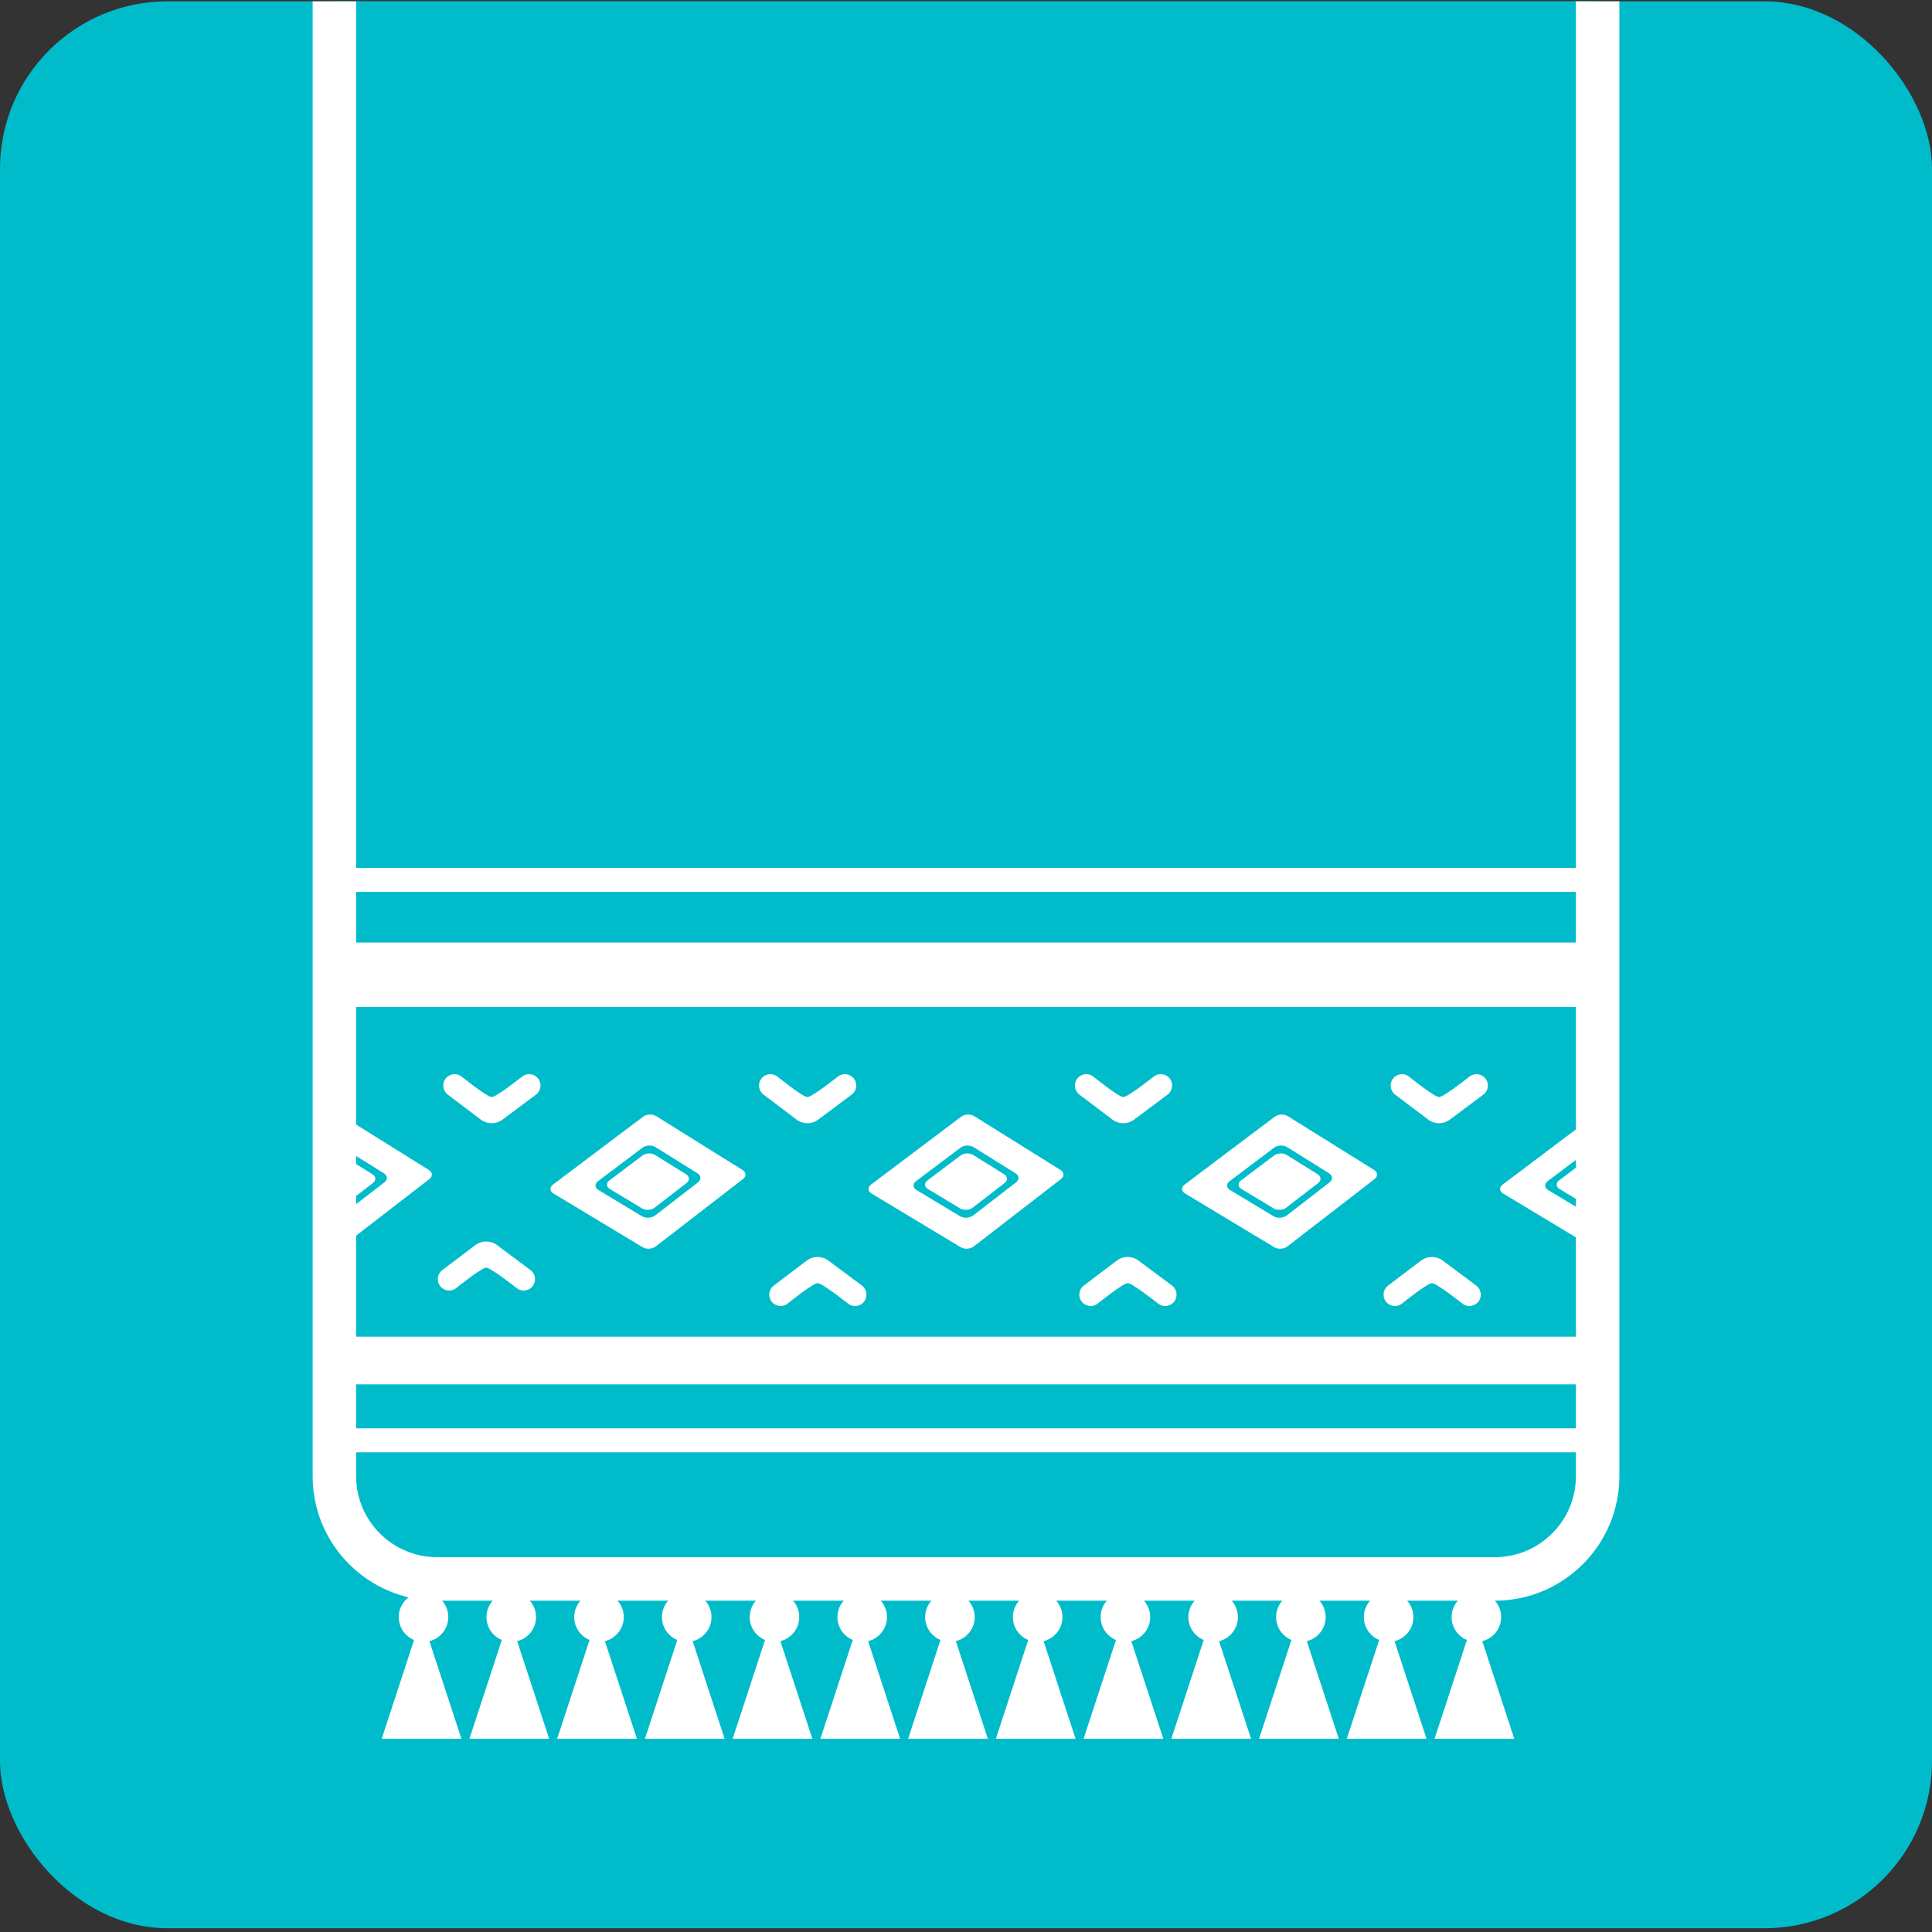 <?xml version="1.0" encoding="UTF-8"?> <svg xmlns="http://www.w3.org/2000/svg" xmlns:xlink="http://www.w3.org/1999/xlink" id="Capa_1" version="1.1" viewBox="0 0 800 800"><rect x="0" y="0" width="800" height="800" fill="#333333" stroke="none"/><!-- Generator: Adobe Illustrator 29.1.0, SVG Export Plug-In . SVG Version: 2.1.0 Build 142) --><defs><style> .st0 { fill: none; } .st1 { fill: #00bccb; } .st2 { fill: #fff; } .st3 { clip-path: url(#clippath); } </style><clipPath id="clippath"><rect class="st0" y=".56" width="800" height="797.88" rx="69.32" ry="69.32"></rect></clipPath></defs><rect class="st1" y=".56" width="800" height="797.88" rx="69.32" ry="69.32"></rect><g class="st3"><g><g><rect class="st1" x="138.46" y="-111.82" width="523.08" height="765.61" rx="42.53" ry="42.53"></rect><path class="st2" d="M619.01,662.8H180.99c-28.41,0-51.53-23.11-51.53-51.53V-69.29c0-28.41,23.11-51.52,51.53-51.52h438.03c28.41,0,51.53,23.11,51.53,51.52v680.56c0,28.41-23.11,51.53-51.53,51.53ZM180.99-102.82c-18.49,0-33.53,15.04-33.53,33.52v680.56c0,18.49,15.04,33.53,33.53,33.53h438.03c18.49,0,33.53-15.04,33.53-33.53V-69.29c0-18.49-15.04-33.52-33.53-33.52H180.99Z"></path></g><g><polygon class="st2" points="174.56 674.42 160.13 718.48 188.99 718.48 174.56 674.42"></polygon><path class="st2" d="M191.06,719.98h-33l16.5-50.37,16.5,50.37ZM162.2,716.98h24.72l-12.36-37.74-12.36,37.74Z"></path></g><path class="st2" d="M334.32,465.1h-.03c-1.6,0-3.15-.51-4.37-1.44l-13.76-10.42c-2.07-1.57-2.48-4.52-.91-6.59,1.57-2.07,4.52-2.48,6.59-.91,0,0,10.52,8.53,12.49,8.53s12.71-8.55,12.71-8.55c2.08-1.55,5.03-1.12,6.58.96,1.55,2.08,1.12,5.03-.95,6.58l-13.98,10.43c-1.22.91-2.77,1.41-4.36,1.41"></path><path class="st2" d="M203.57,465.1h-.02c-1.6,0-3.15-.51-4.38-1.44l-13.76-10.42c-2.07-1.57-2.47-4.52-.9-6.59,1.56-2.07,4.51-2.48,6.59-.91,0,0,10.52,8.53,12.49,8.53s12.71-8.55,12.71-8.55c2.08-1.55,5.03-1.12,6.58.96,1.56,2.08,1.12,5.03-.95,6.58l-13.98,10.43c-1.22.91-2.77,1.41-4.36,1.41"></path><path class="st2" d="M338.55,520.47h-.03c-1.6.01-3.15.52-4.37,1.44l-13.76,10.43c-2.07,1.56-2.48,4.51-.91,6.59,1.57,2.07,4.52,2.47,6.59.91,0,0,10.52-8.52,12.49-8.52s12.71,8.55,12.71,8.55c2.08,1.55,5.03,1.12,6.58-.96,1.55-2.08,1.12-5.03-.95-6.58l-13.98-10.43c-1.22-.92-2.77-1.41-4.36-1.41"></path><path class="st2" d="M466.94,520.47h-.02c-1.6.01-3.15.52-4.38,1.44l-13.76,10.43c-2.07,1.56-2.47,4.51-.9,6.59,1.56,2.07,4.51,2.47,6.59.91,0,0,10.52-8.52,12.49-8.52s12.71,8.55,12.71,8.55c2.08,1.55,5.03,1.12,6.58-.96,1.56-2.08,1.12-5.03-.95-6.58l-13.98-10.43c-1.22-.92-2.77-1.41-4.36-1.41"></path><path class="st2" d="M271.68,462.16c-1.51-.95-3.94-.84-5.37.24l-37.35,28.13c-1.43,1.09-1.34,2.73.19,3.65l36.97,22.27c1.54.93,3.96.79,5.38-.31l36.17-27.93c1.42-1.1,1.33-2.78-.19-3.73l-35.79-22.33ZM271.23,503.32c-1.42,1.09-3.84,1.23-5.38.31l-18.05-10.87c-1.54-.93-1.62-2.57-.19-3.65l18.43-13.88c1.43-1.08,3.85-1.19,5.38-.24l17.43,10.87c1.52.95,1.6,2.63.19,3.72l-17.8,13.75Z"></path><path class="st2" d="M271.08,500.07c-1.37,1.06-3.72,1.2-5.22.3l-13.34-8.04c-1.49-.89-1.57-2.49-.18-3.54l13.7-10.32c1.39-1.05,3.74-1.16,5.21-.23l12.85,8.01c1.48.92,1.55,2.55.18,3.61l-13.21,10.21Z"></path><path class="st2" d="M177.62,484.48l-35.79-22.33c-.93-.58-2.2-.76-3.37-.57v12.79c1.09-.12,2.24.07,3.1.61l17.43,10.87c1.52.95,1.61,2.63.18,3.72l-17.8,13.75c-.77.6-1.85.9-2.91.91v12.82c1.15.05,2.34-.26,3.18-.91l36.17-27.93c1.41-1.1,1.34-2.78-.19-3.73"></path><path class="st2" d="M154.26,486.25l-12.85-8.01c-.82-.51-1.91-.7-2.95-.59v23.3c1.01-.02,2.03-.32,2.76-.89l13.21-10.21c1.37-1.06,1.29-2.68-.18-3.61"></path><path class="st2" d="M595.86,465.1h-.03c-1.6,0-3.15-.51-4.37-1.44l-13.76-10.42c-2.07-1.57-2.48-4.52-.91-6.59,1.57-2.07,4.52-2.48,6.59-.91,0,0,10.52,8.53,12.49,8.53s12.71-8.55,12.71-8.55c2.08-1.55,5.03-1.12,6.58.96,1.55,2.08,1.12,5.03-.95,6.58l-13.98,10.43c-1.22.91-2.77,1.41-4.36,1.41"></path><path class="st2" d="M465.11,465.1h-.02c-1.6,0-3.15-.51-4.38-1.44l-13.76-10.42c-2.07-1.57-2.48-4.52-.9-6.59,1.56-2.07,4.51-2.48,6.59-.91,0,0,10.52,8.53,12.49,8.53s12.71-8.55,12.71-8.55c2.08-1.55,5.03-1.12,6.58.96,1.56,2.08,1.12,5.03-.95,6.58l-13.98,10.43c-1.22.91-2.77,1.41-4.36,1.41"></path><path class="st2" d="M201.31,514.06h-.03c-1.6.01-3.15.52-4.37,1.44l-13.76,10.43c-2.07,1.56-2.48,4.51-.91,6.59,1.57,2.07,4.52,2.47,6.59.91,0,0,10.52-8.52,12.49-8.52s12.71,8.55,12.71,8.55c2.08,1.55,5.03,1.12,6.58-.96,1.55-2.08,1.12-5.03-.95-6.58l-13.98-10.43c-1.22-.92-2.77-1.41-4.36-1.41"></path><path class="st2" d="M592.92,520.47h-.02c-1.6.01-3.15.52-4.38,1.44l-13.76,10.43c-2.07,1.56-2.48,4.51-.9,6.59,1.56,2.07,4.51,2.47,6.59.91,0,0,10.52-8.52,12.49-8.52s12.71,8.55,12.71,8.55c2.08,1.55,5.03,1.12,6.58-.96,1.56-2.08,1.12-5.03-.95-6.58l-13.98-10.43c-1.22-.92-2.77-1.41-4.36-1.41"></path><path class="st2" d="M533.22,462.16c-1.52-.95-3.94-.84-5.37.24l-37.35,28.13c-1.43,1.09-1.35,2.73.19,3.65l36.97,22.27c1.54.93,3.96.79,5.38-.31l36.16-27.93c1.42-1.1,1.34-2.78-.19-3.73l-35.79-22.33ZM532.76,503.32c-1.42,1.09-3.84,1.23-5.38.31l-18.05-10.87c-1.54-.93-1.62-2.57-.19-3.65l18.43-13.88c1.43-1.08,3.85-1.19,5.38-.24l17.43,10.87c1.52.95,1.6,2.63.19,3.72l-17.8,13.75Z"></path><path class="st2" d="M532.61,500.07c-1.38,1.06-3.72,1.2-5.22.3l-13.34-8.04c-1.49-.89-1.57-2.49-.18-3.54l13.71-10.32c1.39-1.05,3.74-1.16,5.21-.23l12.85,8.01c1.48.92,1.56,2.55.18,3.61l-13.21,10.21Z"></path><path class="st2" d="M403.37,462.16c-1.52-.95-3.94-.84-5.37.24l-37.35,28.13c-1.43,1.09-1.35,2.73.19,3.65l36.97,22.27c1.54.93,3.96.79,5.38-.31l36.16-27.93c1.42-1.1,1.34-2.78-.19-3.73l-35.79-22.33ZM402.92,503.32c-1.42,1.09-3.84,1.23-5.38.31l-18.05-10.87c-1.54-.93-1.62-2.57-.19-3.65l18.43-13.88c1.43-1.08,3.85-1.19,5.38-.24l17.43,10.87c1.52.95,1.6,2.63.19,3.72l-17.8,13.75Z"></path><path class="st2" d="M402.77,500.07c-1.38,1.06-3.72,1.2-5.22.3l-13.34-8.04c-1.49-.89-1.57-2.49-.18-3.54l13.71-10.32c1.39-1.05,3.74-1.16,5.21-.23l12.85,8.01c1.48.92,1.56,2.55.18,3.61l-13.21,10.21Z"></path><path class="st2" d="M661.54,504.21c-.88,0-1.76-.16-2.46-.58l-18.06-10.87c-1.54-.93-1.62-2.57-.19-3.65l18.43-13.88c.62-.47,1.44-.72,2.27-.82v-12.77c-.74.12-1.45.35-2,.76l-37.34,28.13c-1.44,1.09-1.35,2.73.18,3.65l36.97,22.27c.63.38,1.4.53,2.19.56v-12.8Z"></path><path class="st2" d="M661.54,477.67c-.84.08-1.65.33-2.26.8l-13.71,10.32c-1.39,1.05-1.31,2.65.18,3.54l13.34,8.04c.69.42,1.57.59,2.45.57v-23.27Z"></path><rect class="st2" x="138.46" y="390.27" width="523.08" height="26.66"></rect><rect class="st2" x="138.46" y="553.5" width="523.08" height="19.72"></rect><rect class="st2" x="138.46" y="591.44" width="523.08" height="9.93"></rect><rect class="st2" x="138.46" y="359.37" width="523.08" height="9.93"></rect><g><circle class="st2" cx="175.37" cy="669.6" r="8.76"></circle><path class="st2" d="M175.37,679.86c-5.66,0-10.26-4.6-10.26-10.26s4.6-10.26,10.26-10.26,10.26,4.6,10.26,10.26-4.6,10.26-10.26,10.26ZM175.37,662.35c-4,0-7.26,3.26-7.26,7.26s3.26,7.26,7.26,7.26,7.26-3.26,7.26-7.26-3.26-7.26-7.26-7.26Z"></path></g><g><polygon class="st2" points="210.89 674.42 196.46 718.48 225.32 718.48 210.89 674.42"></polygon><path class="st2" d="M227.39,719.98h-33l16.5-50.37,16.5,50.37ZM198.53,716.98h24.72l-12.36-37.74-12.36,37.74Z"></path></g><g><circle class="st2" cx="211.7" cy="669.6" r="8.76"></circle><path class="st2" d="M211.7,679.86c-5.66,0-10.26-4.6-10.26-10.26s4.6-10.26,10.26-10.26,10.26,4.6,10.26,10.26-4.6,10.26-10.26,10.26ZM211.7,662.35c-4,0-7.26,3.26-7.26,7.26s3.26,7.26,7.26,7.26,7.26-3.26,7.26-7.26-3.26-7.26-7.26-7.26Z"></path></g><g><polygon class="st2" points="247.22 674.42 232.79 718.48 261.65 718.48 247.22 674.42"></polygon><path class="st2" d="M263.72,719.98h-33l16.5-50.37,16.5,50.37ZM234.86,716.98h24.72l-12.36-37.74-12.36,37.74Z"></path></g><g><circle class="st2" cx="248.03" cy="669.6" r="8.76"></circle><path class="st2" d="M248.03,679.86c-5.66,0-10.26-4.6-10.26-10.26s4.6-10.26,10.26-10.26,10.26,4.6,10.26,10.26-4.6,10.26-10.26,10.26ZM248.03,662.35c-4,0-7.26,3.26-7.26,7.26s3.26,7.26,7.26,7.26,7.26-3.26,7.26-7.26-3.26-7.26-7.26-7.26Z"></path></g><g><polygon class="st2" points="283.55 674.42 269.12 718.48 297.98 718.48 283.55 674.42"></polygon><path class="st2" d="M300.05,719.98h-33l16.5-50.37,16.5,50.37ZM271.19,716.98h24.72l-12.36-37.74-12.36,37.74Z"></path></g><g><circle class="st2" cx="284.36" cy="669.6" r="8.76"></circle><path class="st2" d="M284.36,679.86c-5.66,0-10.26-4.6-10.26-10.26s4.6-10.26,10.26-10.26,10.26,4.6,10.26,10.26-4.6,10.26-10.26,10.26ZM284.36,662.35c-4,0-7.26,3.26-7.26,7.26s3.26,7.26,7.26,7.26,7.26-3.26,7.26-7.26-3.26-7.26-7.26-7.26Z"></path></g><g><polygon class="st2" points="319.88 674.42 305.45 718.48 334.31 718.48 319.88 674.42"></polygon><path class="st2" d="M336.38,719.98h-33l16.5-50.37,16.5,50.37ZM307.52,716.98h24.72l-12.36-37.74-12.36,37.74Z"></path></g><g><circle class="st2" cx="320.69" cy="669.6" r="8.76"></circle><path class="st2" d="M320.69,679.86c-5.66,0-10.26-4.6-10.26-10.26s4.6-10.26,10.26-10.26,10.26,4.6,10.26,10.26-4.6,10.26-10.26,10.26ZM320.69,662.35c-4,0-7.26,3.26-7.26,7.26s3.26,7.26,7.26,7.26,7.26-3.26,7.26-7.26-3.26-7.26-7.26-7.26Z"></path></g><g><polygon class="st2" points="356.21 674.42 341.78 718.48 370.64 718.48 356.21 674.42"></polygon><path class="st2" d="M372.71,719.98h-33l16.5-50.37,16.5,50.37ZM343.85,716.98h24.72l-12.36-37.74-12.36,37.74Z"></path></g><g><circle class="st2" cx="357.02" cy="669.6" r="8.76"></circle><path class="st2" d="M357.02,679.86c-5.66,0-10.26-4.6-10.26-10.26s4.6-10.26,10.26-10.26,10.26,4.6,10.26,10.26-4.6,10.26-10.26,10.26ZM357.02,662.35c-4,0-7.26,3.26-7.26,7.26s3.26,7.26,7.26,7.26,7.26-3.26,7.26-7.26-3.26-7.26-7.26-7.26Z"></path></g><g><polygon class="st2" points="392.54 674.42 378.11 718.48 406.97 718.48 392.54 674.42"></polygon><path class="st2" d="M409.04,719.98h-33l16.5-50.37,16.5,50.37ZM380.18,716.98h24.72l-12.36-37.74-12.36,37.74Z"></path></g><g><circle class="st2" cx="393.35" cy="669.6" r="8.76"></circle><path class="st2" d="M393.35,679.86c-5.66,0-10.26-4.6-10.26-10.26s4.6-10.26,10.26-10.26,10.26,4.6,10.26,10.26-4.6,10.26-10.26,10.26ZM393.35,662.35c-4,0-7.26,3.26-7.26,7.26s3.26,7.26,7.26,7.26,7.26-3.26,7.26-7.26-3.26-7.26-7.26-7.26Z"></path></g><g><polygon class="st2" points="428.87 674.42 414.44 718.48 443.3 718.48 428.87 674.42"></polygon><path class="st2" d="M445.37,719.98h-33l16.5-50.37,16.5,50.37ZM416.51,716.98h24.72l-12.36-37.74-12.36,37.74Z"></path></g><g><circle class="st2" cx="429.68" cy="669.6" r="8.76"></circle><path class="st2" d="M429.68,679.86c-5.66,0-10.26-4.6-10.26-10.26s4.6-10.26,10.26-10.26,10.26,4.6,10.26,10.26-4.6,10.26-10.26,10.26ZM429.68,662.35c-4,0-7.26,3.26-7.26,7.26s3.26,7.26,7.26,7.26,7.26-3.26,7.26-7.26-3.26-7.26-7.26-7.26Z"></path></g><g><polygon class="st2" points="465.2 674.42 450.77 718.48 479.63 718.48 465.2 674.42"></polygon><path class="st2" d="M481.7,719.98h-33l16.5-50.37,16.5,50.37ZM452.84,716.98h24.72l-12.36-37.74-12.36,37.74Z"></path></g><g><circle class="st2" cx="466.01" cy="669.6" r="8.76"></circle><path class="st2" d="M466.01,679.86c-5.66,0-10.26-4.6-10.26-10.26s4.6-10.26,10.26-10.26,10.26,4.6,10.26,10.26-4.6,10.26-10.26,10.26ZM466.01,662.35c-4,0-7.26,3.26-7.26,7.26s3.26,7.26,7.26,7.26,7.26-3.26,7.26-7.26-3.26-7.26-7.26-7.26Z"></path></g><g><polygon class="st2" points="501.53 674.42 487.1 718.48 515.96 718.48 501.53 674.42"></polygon><path class="st2" d="M518.03,719.98h-33l16.5-50.37,16.5,50.37ZM489.17,716.98h24.72l-12.36-37.74-12.36,37.74Z"></path></g><g><circle class="st2" cx="502.34" cy="669.6" r="8.76"></circle><path class="st2" d="M502.34,679.86c-5.66,0-10.26-4.6-10.26-10.26s4.6-10.26,10.26-10.26,10.26,4.6,10.26,10.26-4.6,10.26-10.26,10.26ZM502.34,662.35c-4,0-7.26,3.26-7.26,7.26s3.26,7.26,7.26,7.26,7.26-3.26,7.26-7.26-3.26-7.26-7.26-7.26Z"></path></g><g><polygon class="st2" points="537.86 674.42 523.43 718.48 552.29 718.48 537.86 674.42"></polygon><path class="st2" d="M554.36,719.98h-33l16.5-50.37,16.5,50.37ZM525.5,716.98h24.72l-12.36-37.74-12.36,37.74Z"></path></g><g><circle class="st2" cx="538.67" cy="669.6" r="8.76"></circle><path class="st2" d="M538.67,679.86c-5.66,0-10.26-4.6-10.26-10.26s4.6-10.26,10.26-10.26,10.26,4.6,10.26,10.26-4.6,10.26-10.26,10.26ZM538.67,662.35c-4,0-7.26,3.26-7.26,7.26s3.26,7.26,7.26,7.26,7.26-3.26,7.26-7.26-3.26-7.26-7.26-7.26Z"></path></g><g><polygon class="st2" points="574.19 674.42 559.76 718.48 588.62 718.48 574.19 674.42"></polygon><path class="st2" d="M590.69,719.98h-33l16.5-50.37,16.5,50.37ZM561.83,716.98h24.72l-12.36-37.74-12.36,37.74Z"></path></g><g><circle class="st2" cx="575" cy="669.6" r="8.76"></circle><path class="st2" d="M575,679.86c-5.66,0-10.26-4.6-10.26-10.26s4.6-10.26,10.26-10.26,10.26,4.6,10.26,10.26-4.6,10.26-10.26,10.26ZM575,662.35c-4,0-7.26,3.26-7.26,7.26s3.26,7.26,7.26,7.26,7.26-3.26,7.26-7.26-3.26-7.26-7.26-7.26Z"></path></g><g><polygon class="st2" points="610.52 674.42 596.09 718.48 624.95 718.48 610.52 674.42"></polygon><path class="st2" d="M627.02,719.98h-33l16.5-50.37,16.5,50.37ZM598.16,716.98h24.72l-12.36-37.74-12.36,37.74Z"></path></g><g><circle class="st2" cx="611.33" cy="669.6" r="8.76"></circle><path class="st2" d="M611.33,679.86c-5.66,0-10.26-4.6-10.26-10.26s4.6-10.26,10.26-10.26,10.26,4.6,10.26,10.26-4.6,10.26-10.26,10.26ZM611.33,662.35c-4,0-7.26,3.26-7.26,7.26s3.26,7.26,7.26,7.26,7.26-3.26,7.26-7.26-3.26-7.26-7.26-7.26Z"></path></g></g></g></svg> 